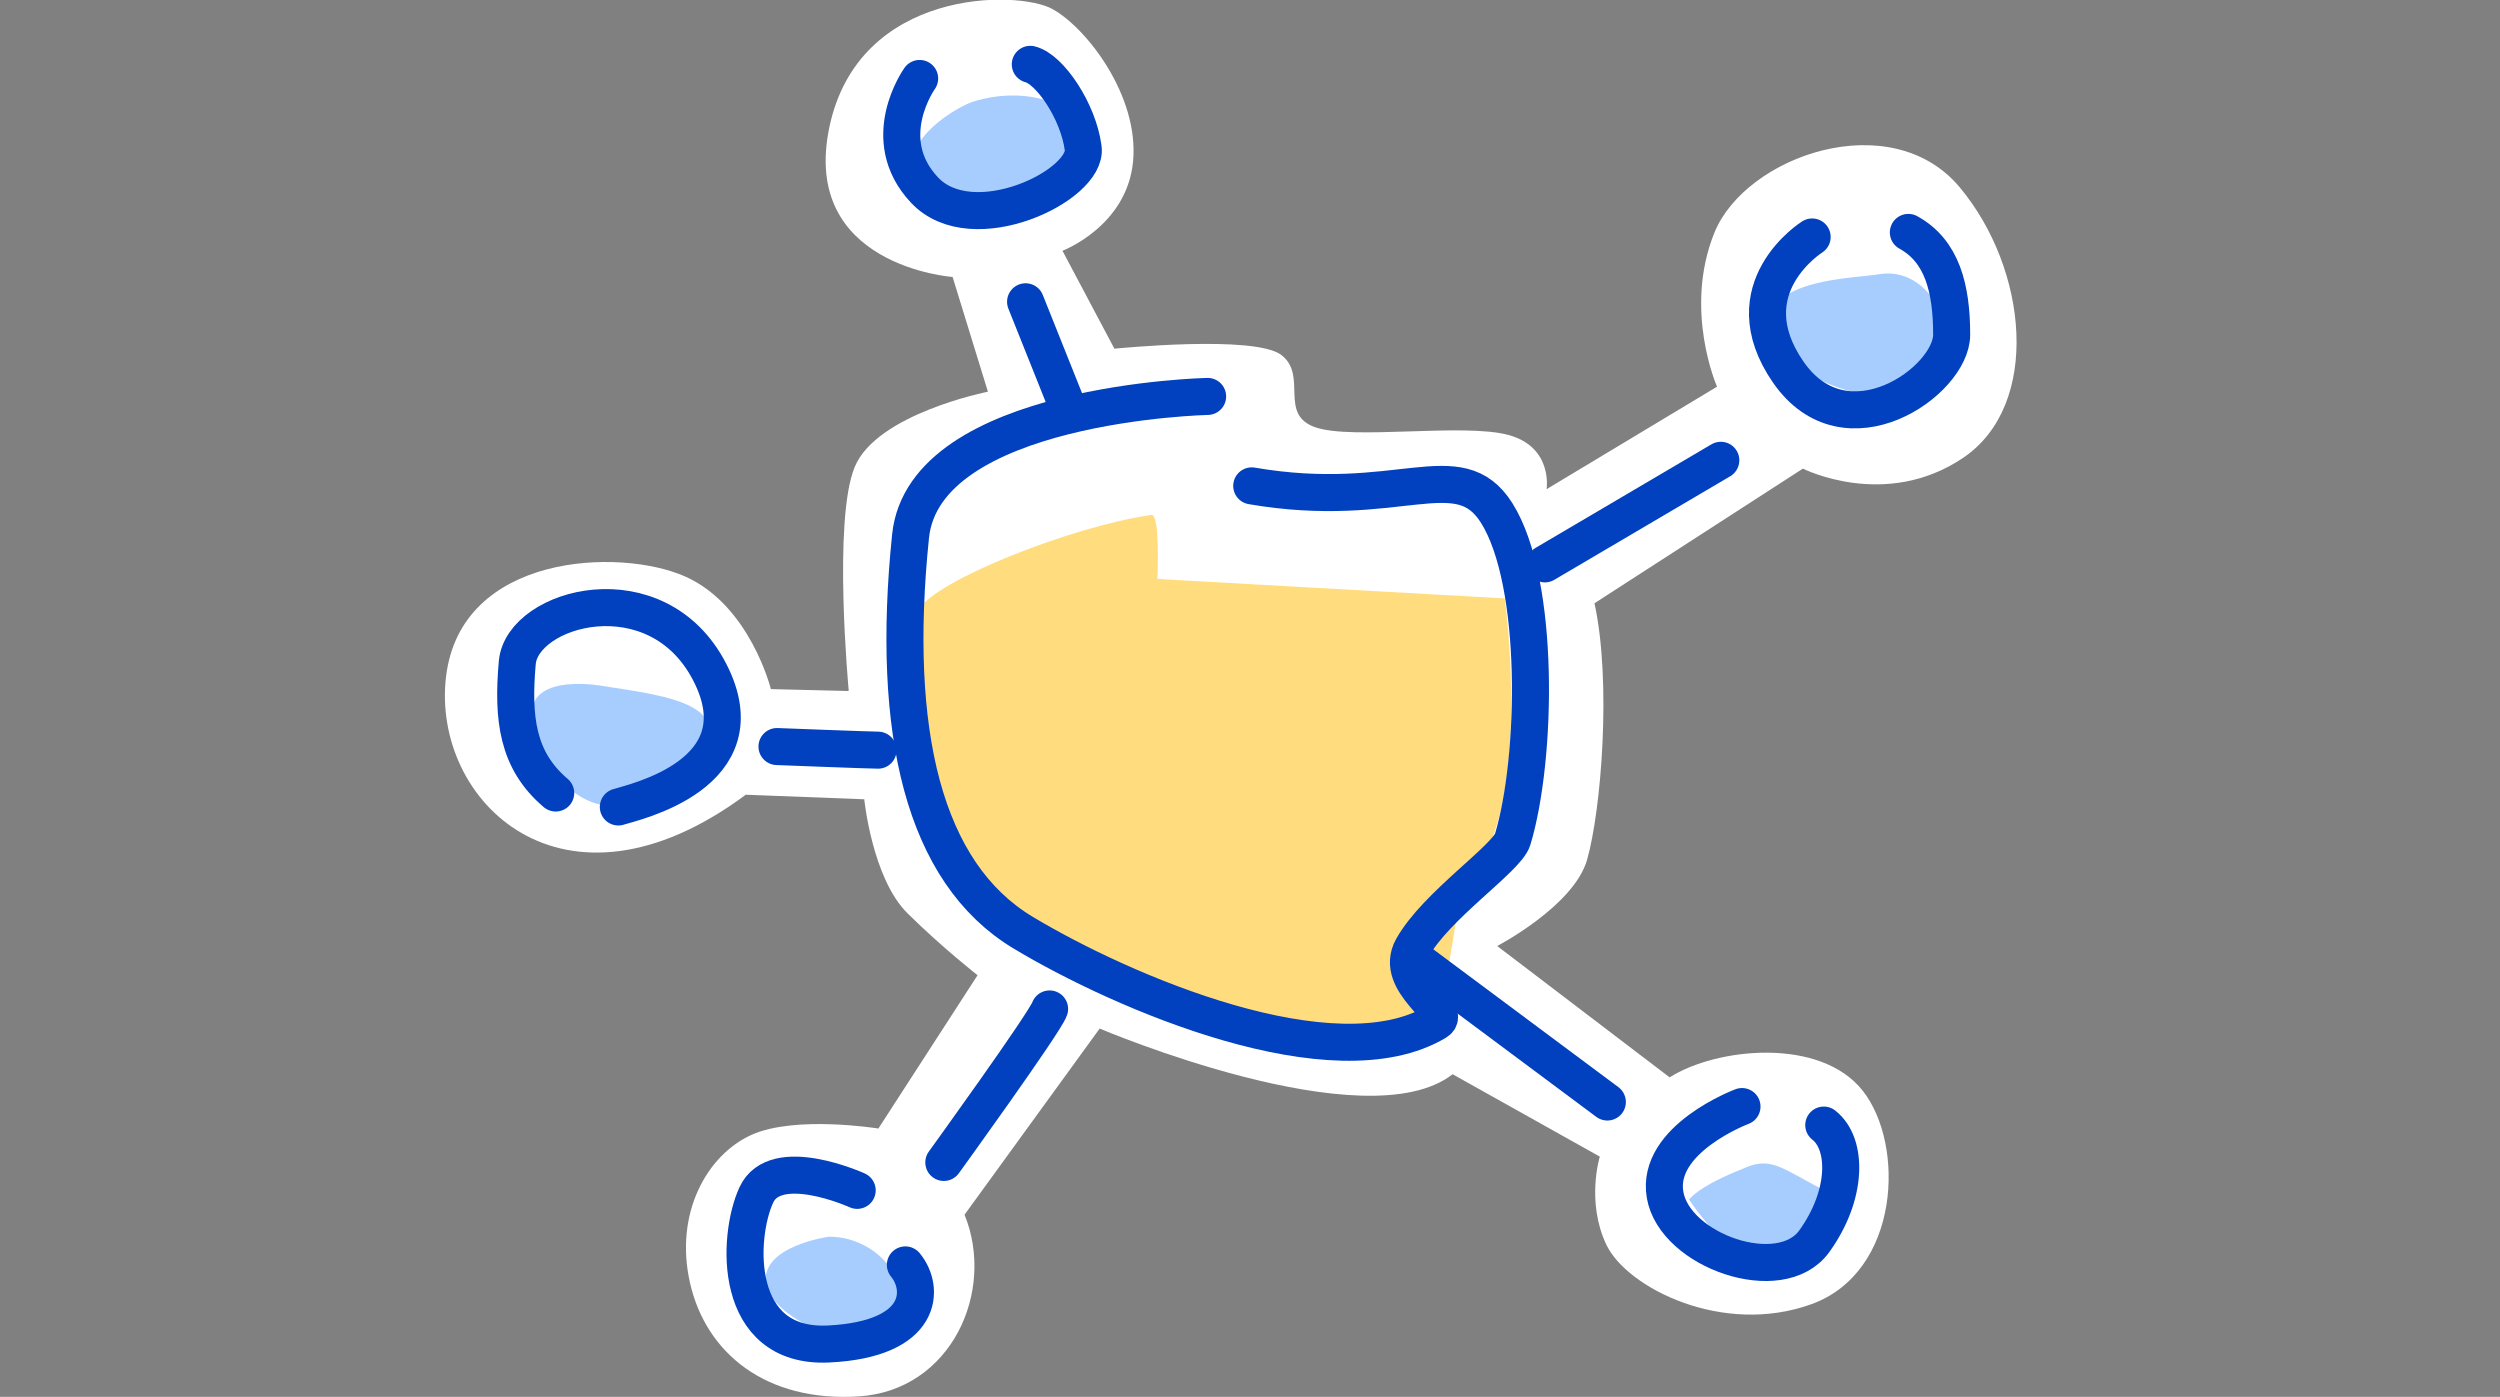<?xml version="1.0" encoding="UTF-8"?><svg id="Layer_1" xmlns="http://www.w3.org/2000/svg" width="159.3" height="89.01" viewBox="0 0 159.3 89.01"><rect x="0" y="0" width="159.3" height="89.01" fill="#808080" stroke="none"/><defs><style>.cls-1{fill:none;stroke:#0140be;stroke-linecap:round;stroke-linejoin:round;stroke-width:2.36px;}.cls-2{fill:#a7cdff;}.cls-2,.cls-3,.cls-4{stroke-width:0px;}.cls-3{fill:#fff;}.cls-4{fill:#ffdd7f;}</style></defs><path class="cls-3" d="m54.04,44.03l-4.92-.12s-1.32-5.34-5.47-7.18-14.3-1.48-15.23,6.4c-.93,7.88,7.43,16.17,19.1,7.51l7.55.29s.51,5.05,2.76,7.27c2.25,2.22,4.46,3.94,4.46,3.94l-6.32,9.77s-5.3-.86-8.1.41c-2.8,1.27-4.92,4.97-3.9,9.44,1.02,4.47,4.84,7.59,10.74,7.22s8.74-6.69,6.75-11.58l8.61-11.86s16.97,7.22,22.49,2.91l9.38,5.25s-.89,2.87.42,5.62c1.32,2.75,7.43,5.83,13.07,3.78,5.64-2.05,5.98-10.14,3.27-13.59s-9.34-2.75-12.31-.86l-10.99-8.37s4.89-2.55,5.73-5.5c.89-3.12,1.57-11.29.47-16.34l13.28-8.58s5.26,2.67,10.23-.7c4.96-3.37,4.12-12.03-.25-17.24-4.37-5.21-13.62-2.01-15.62,2.91-1.99,4.93.17,9.81.17,9.81l-10.86,6.53s.42-2.67-2.42-3.45c-2.84-.78-9.93.33-12.31-.49-2.38-.82-.47-3.28-2.16-4.6s-10.65-.41-10.65-.41l-3.31-6.24s4.12-1.56,4.5-5.71-2.93-8.46-5.13-9.69c-2.21-1.23-12.35-1.35-14.22,7.51-1.87,8.87,7.85,9.56,7.85,9.56l2.25,7.31s-7.09,1.4-8.49,4.8-.38,14.24-.38,14.24Z"/><path class="cls-2" d="m52.78,78.81s-4.29.59-3.98,2.96c.31,2.37,6.74,5.04,8.27,2.96,1.53-2.07-.61-5.93-4.29-5.93Z"/><path class="cls-2" d="m38.48,43.72s-4.6-.89-4.6,1.78,3.68,8.89,9.19,4.15c5.52-4.74-.92-5.34-4.6-5.93Z"/><path class="cls-2" d="m61.97,6.49c-.92.3-4.6,2.37-3.68,4.74s8.27,2.67,10.11-.89c1.84-3.56-2.76-5.04-6.43-3.85Z"/><path class="cls-2" d="m119.76,17.47c-1.81.29-7.05.3-7.05,3.26s7.35,5.93,10.11,3.85c2.76-2.07.61-7.71-3.06-7.11Z"/><path class="cls-2" d="m111.31,74.37c-3.18,1.23-3.68,2.07-3.68,2.07,0,0,3.06,4.74,5.52,3.85,2.45-.89,5.82-2.96,3.06-4.45-2.76-1.48-3.37-2.07-4.9-1.48Z"/><path class="cls-4" d="m73.37,32.81c.57-.08.38,4.08.38,4.08l22.13,1.24s1.79,12.87-2.05,17.57c-1.92,2.35-.38,8.91-4.86,10.15-4.48,1.24-14.97-2.85-24.05-6.93-4.57-2.06-7.42-18.19-6.4-20.05,1.02-1.86,9.72-5.32,14.84-6.06Z"/><path class="cls-1" d="m76.95,25.26s-18.06.4-18.93,8.91c-1.28,12.46.83,21.44,7.16,25.25,6.37,3.83,19.81,9.6,26.35,5.69,1.1-.66-2.77-2.48-1.54-4.7,1.52-2.73,6.03-5.7,6.4-6.93,1.55-5.15,1.77-16.35-1.02-20.79-2.44-3.87-6.27-.12-15.61-1.73"/><line class="cls-1" x1="98.44" y1="35.93" x2="109.65" y2="29.33"/><path class="cls-1" d="m115.47,15.1s-5.21,3.26-1.53,8.6c3.68,5.34,10.42.59,10.42-2.37s-.61-5.34-2.76-6.52"/><line class="cls-1" x1="90.47" y1="61.32" x2="102.42" y2="70.22"/><path class="cls-1" d="m111,70.51s-5.52,2.07-4.9,5.63c.61,3.56,7.35,5.93,9.5,2.96,2.14-2.96,2.14-6.22.61-7.41"/><line class="cls-1" x1="67.92" y1="25.66" x2="65.35" y2="19.23"/><path class="cls-1" d="m58.6,5s-2.76,3.85.31,7.11c3.06,3.26,10.42-.3,10.11-2.67s-2.14-5.04-3.37-5.34"/><path class="cls-1" d="m55.95,47.8c-.51,0-6.44-.23-6.44-.23"/><path class="cls-1" d="m39.4,51.42c.92-.3,9.19-2.07,5.82-8.6-3.37-6.52-11.95-4.15-12.26-.59s0,6.22,2.45,8.3"/><path class="cls-1" d="m66.88,64.29c-.31.89-6.74,9.78-6.74,9.78"/><path class="cls-1" d="m54.62,75.85s-5.21-2.37-6.43.3c-1.23,2.67-1.53,9.78,4.6,9.49,6.13-.3,6.13-3.56,4.9-5.04"/></svg>